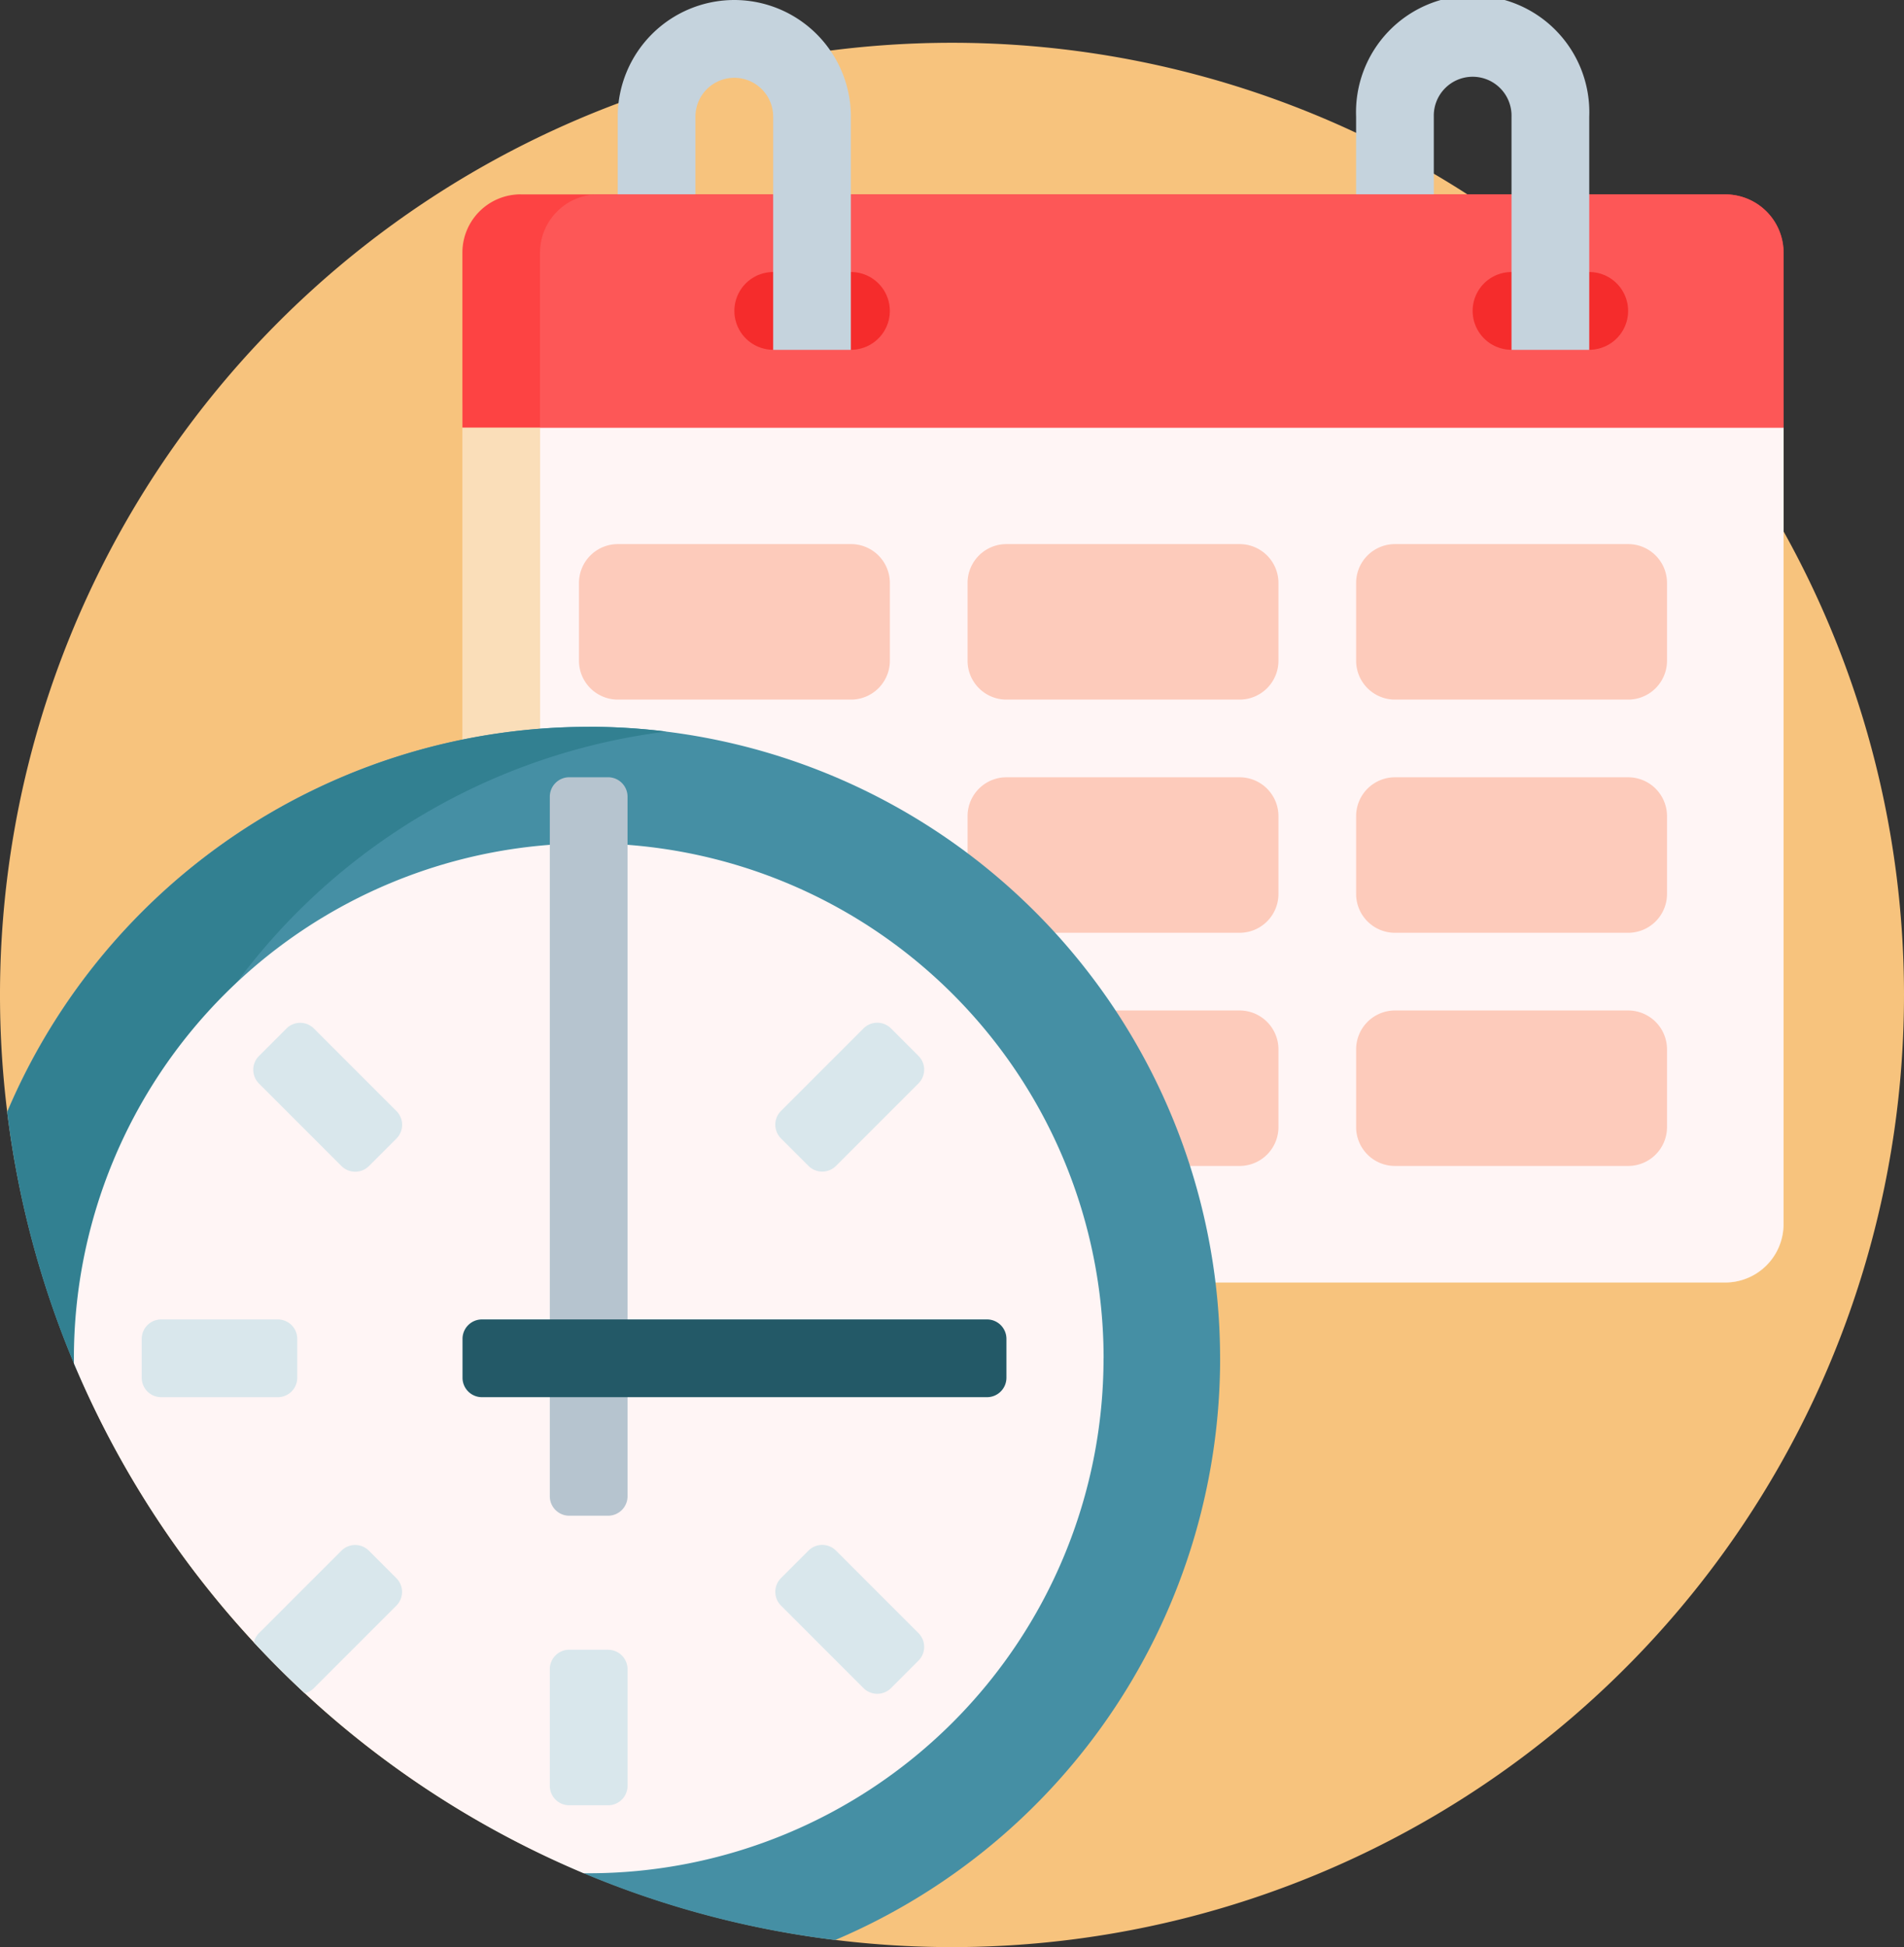 <svg xmlns="http://www.w3.org/2000/svg" width="66.916" height="68.418" viewBox="0 0 66.916 68.418">
  <rect x="0" y="0" width="66.916" height="68.418" fill="#333333" stroke="none"/>
  <g id="icon-schedule" transform="translate(0 0)">
    <path id="Path_3547" data-name="Path 3547" d="M66.916,44.7A33.458,33.458,0,1,1,33.458,11.242,33.458,33.458,0,0,1,66.916,44.7Zm0,0" transform="translate(0 -9.739)" fill="#f7c37d"/>
    <path id="Path_3548" data-name="Path 3548" d="M123.661,91.977H166a2.048,2.048,0,0,1,2.048,2.048V122.7A2.048,2.048,0,0,1,166,124.752H123.661a2.048,2.048,0,0,1-2.048-2.048V94.025A2.048,2.048,0,0,1,123.661,91.977Zm0,0" transform="translate(-105.362 -79.685)" fill="#fadeb9"/>
    <path id="Path_3549" data-name="Path 3549" d="M144.1,91.977h39.6a2.048,2.048,0,0,1,2.048,2.048V122.7a2.048,2.048,0,0,1-2.048,2.048H144.1a2.049,2.049,0,0,1-2.049-2.048V94.025A2.049,2.049,0,0,1,144.1,91.977Zm0,0" transform="translate(-123.069 -79.685)" fill="#fff5f5"/>
    <path id="Path_3550" data-name="Path 3550" d="M180.949,159.462h8.194a1.366,1.366,0,0,1,1.366,1.366v2.731a1.365,1.365,0,0,1-1.366,1.366h-8.194a1.365,1.365,0,0,1-1.366-1.366v-2.731A1.366,1.366,0,0,1,180.949,159.462Zm-15.022,1.366v2.731a1.365,1.365,0,0,0,1.366,1.366h8.194a1.365,1.365,0,0,0,1.366-1.366v-2.731a1.366,1.366,0,0,0-1.366-1.366h-8.194A1.366,1.366,0,0,0,165.927,160.828Zm13.656-8.194v2.732a1.365,1.365,0,0,0,1.366,1.366h8.194a1.365,1.365,0,0,0,1.366-1.366v-2.732a1.365,1.365,0,0,0-1.366-1.366h-8.194A1.365,1.365,0,0,0,179.583,152.633Zm-13.656,0v2.732a1.365,1.365,0,0,0,1.366,1.366h8.194a1.365,1.365,0,0,0,1.366-1.366v-2.732a1.365,1.365,0,0,0-1.366-1.366h-8.194A1.365,1.365,0,0,0,165.927,152.633Zm13.656-8.194v2.732a1.366,1.366,0,0,0,1.366,1.366h8.194a1.366,1.366,0,0,0,1.366-1.366V144.44a1.365,1.365,0,0,0-1.366-1.366h-8.194A1.365,1.365,0,0,0,179.583,144.44Zm-13.656,0v2.732a1.366,1.366,0,0,0,1.366,1.366h8.194a1.366,1.366,0,0,0,1.366-1.366V144.44a1.365,1.365,0,0,0-1.366-1.366h-8.194A1.365,1.365,0,0,0,165.927,144.44Zm-13.657,0v2.732a1.366,1.366,0,0,0,1.366,1.366h8.194a1.366,1.366,0,0,0,1.366-1.366V144.44a1.365,1.365,0,0,0-1.366-1.366h-8.194A1.366,1.366,0,0,0,152.27,144.44Zm0,0" transform="translate(-131.922 -123.955)" fill="#fdcbbb"/>
    <path id="Path_3551" data-name="Path 3551" d="M123.661,51.1H166a2.048,2.048,0,0,1,2.048,2.048v6.145H121.613V53.146a2.048,2.048,0,0,1,2.048-2.048Zm0,0" transform="translate(-105.362 -44.269)" fill="#fd4343"/>
    <path id="Path_3552" data-name="Path 3552" d="M144.1,51.1h39.6a2.048,2.048,0,0,1,2.048,2.048v6.145h-43.7V53.146A2.049,2.049,0,0,1,144.1,51.1Zm0,0" transform="translate(-123.069 -44.269)" fill="#fd5757"/>
    <path id="Path_3553" data-name="Path 3553" d="M44.512,213.3a22.2,22.2,0,0,1-13.532,20.438,33.236,33.236,0,0,1-8.644-2.266c-3.456-1.426-16.14-13.309-18.108-18a33.226,33.226,0,0,1-2.346-8.835,22.195,22.195,0,0,1,42.629,8.66Zm0,0" transform="translate(-1.631 -165.567)" fill="#458fa4"/>
    <path id="Path_3554" data-name="Path 3554" d="M22.321,191.105a22.358,22.358,0,0,1,2.731.168A22.2,22.2,0,0,0,5.591,213.3v.037a.68.68,0,0,1-1.3.276,33.212,33.212,0,0,1-2.4-8.972,22.2,22.2,0,0,1,20.438-13.532Zm0,0" transform="translate(-1.631 -165.567)" fill="#328091"/>
    <path id="Path_3555" data-name="Path 3555" d="M55.607,239.86a18.1,18.1,0,0,1-18.094,18.095l-.176,0A33.574,33.574,0,0,1,19.42,240.036c0-.059,0-.117,0-.176a18.094,18.094,0,0,1,36.189,0Zm0,0" transform="translate(-16.823 -192.131)" fill="#fff5f5"/>
    <path id="Path_3556" data-name="Path 3556" d="M198.611,72.9a1.365,1.365,0,0,1-1.366,1.366h-2.731a1.366,1.366,0,1,1,0-2.732h2.731A1.366,1.366,0,0,1,198.611,72.9Zm24.581-1.366h-2.732a1.366,1.366,0,0,0,0,2.732h2.732a1.366,1.366,0,0,0,0-2.732Zm0,0" transform="translate(-167.338 -61.975)" fill="#f52c2c"/>
    <path id="Path_3557" data-name="Path 3557" d="M196.632,4.1v8.194H193.9V4.1a1.366,1.366,0,1,0-2.731,0V6.828h-2.731V4.1a4.1,4.1,0,1,1,8.194,0ZM166.588,0a4.1,4.1,0,0,0-4.1,4.1V6.828h2.731V4.1a1.366,1.366,0,1,1,2.732,0v8.194h2.731V4.1a4.1,4.1,0,0,0-4.1-4.1Zm0,0" transform="translate(-140.778 0)" fill="#c5d3dd"/>
    <path id="Path_3558" data-name="Path 3558" d="M147.337,205.073v24.582a.683.683,0,0,1-.683.683h-1.366a.683.683,0,0,1-.683-.683V205.073a.683.683,0,0,1,.683-.683h1.366A.683.683,0,0,1,147.337,205.073Zm0,0" transform="translate(-125.282 -177.078)" fill="#b6c4cf"/>
    <path id="Path_3559" data-name="Path 3559" d="M140.05,349.685H122.3a.683.683,0,0,1-.683-.683v-1.366a.683.683,0,0,1,.683-.683H140.05a.683.683,0,0,1,.683.683V349A.683.683,0,0,1,140.05,349.685Zm0,0" transform="translate(-105.362 -300.59)" fill="#235967"/>
    <path id="Path_3560" data-name="Path 3560" d="M46.246,288.472a.683.683,0,0,1,0,.966l-2.9,2.9a.678.678,0,0,1-.32.178q-.928-.861-1.789-1.789a.673.673,0,0,1,.178-.32l2.9-2.9a.683.683,0,0,1,.966,0Zm-3.483-7.042v-1.366a.683.683,0,0,0-.683-.683h-4.1a.683.683,0,0,0-.683.683v1.366a.683.683,0,0,0,.683.683h4.1A.683.683,0,0,0,42.763,281.43Zm17.967-7.443a.683.683,0,0,0,.966,0l2.9-2.9a.683.683,0,0,0,0-.966l-.966-.966a.683.683,0,0,0-.966,0l-2.9,2.9a.683.683,0,0,0,0,.966Zm-7.042,17H52.322a.683.683,0,0,0-.683.683v4.1a.683.683,0,0,0,.683.683h1.366a.683.683,0,0,0,.683-.683v-4.1A.683.683,0,0,0,53.688,290.989Zm8.008-3.483a.683.683,0,0,0-.966,0l-.966.966a.683.683,0,0,0,0,.966l2.9,2.9a.683.683,0,0,0,.966,0l.966-.966a.683.683,0,0,0,0-.966ZM43.349,269.159a.683.683,0,0,0-.966,0l-.966.966a.683.683,0,0,0,0,.966l2.9,2.9a.683.683,0,0,0,.966,0l.966-.966a.683.683,0,0,0,0-.966Zm0,0" transform="translate(-32.316 -233.018)" fill="#d9e7ec"/>
  </g>
</svg>
